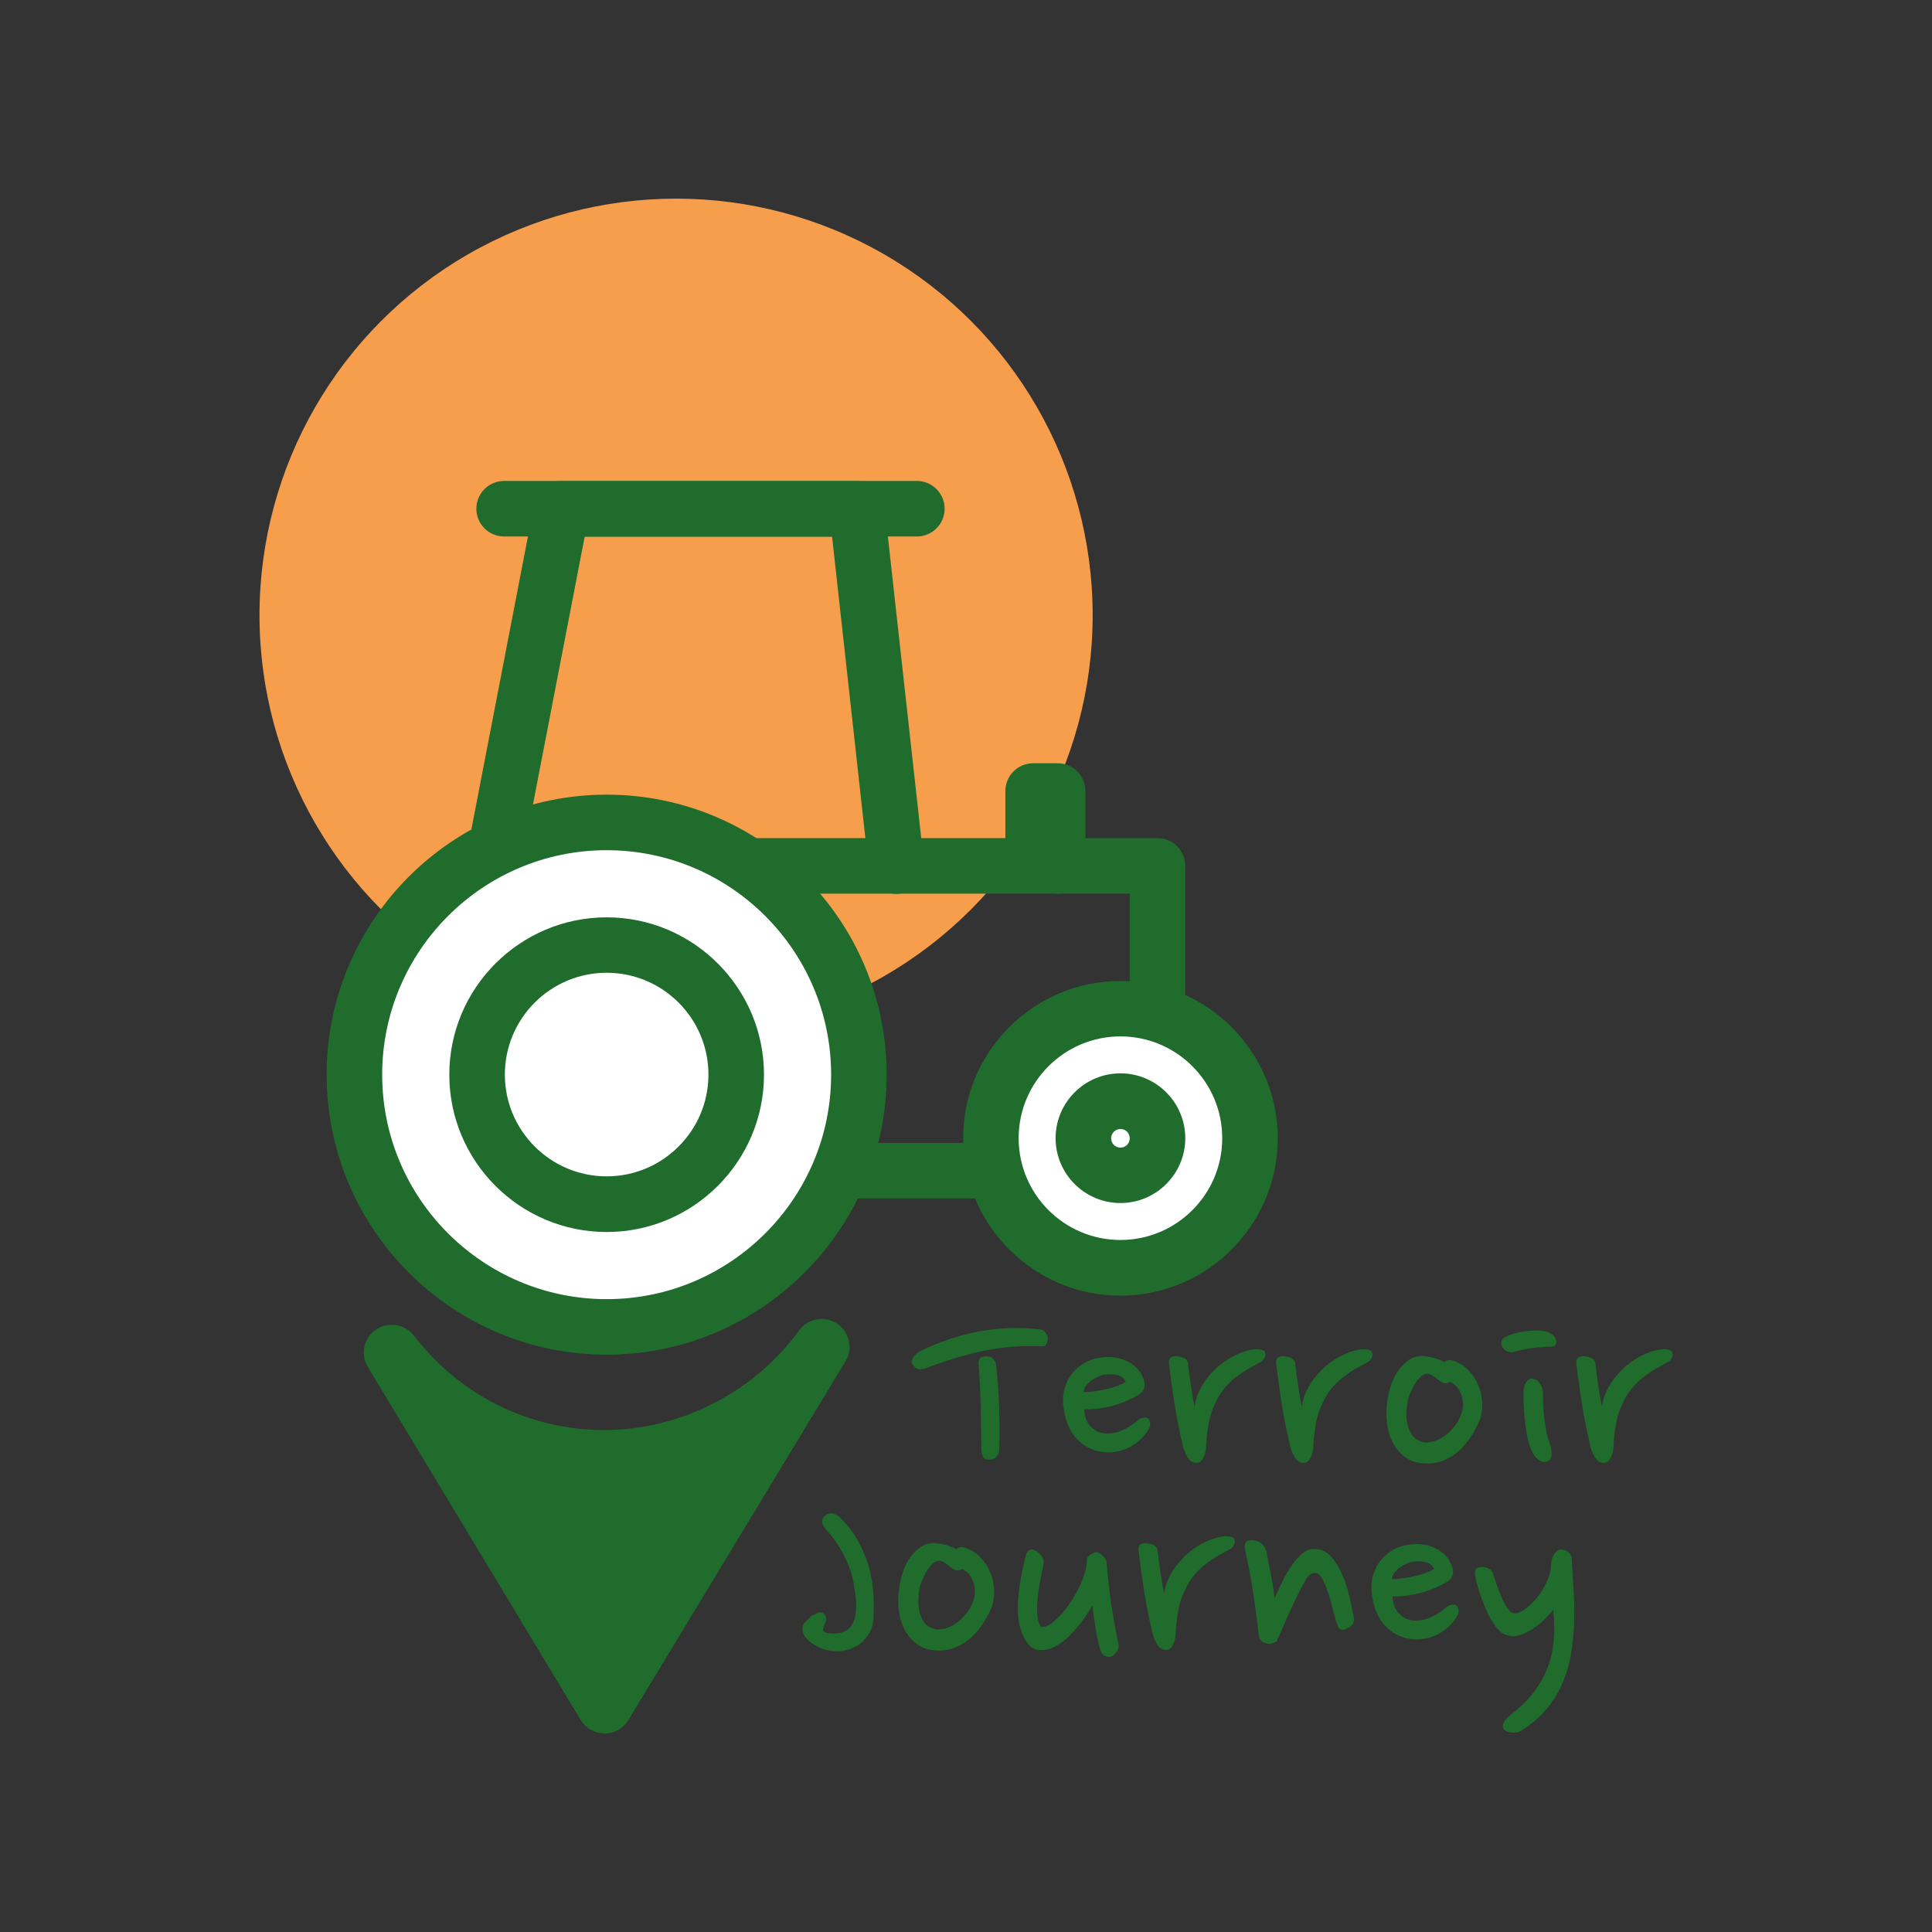 <svg viewBox="0 0 160 160" version="1.1" xmlns="http://www.w3.org/2000/svg" id="Layer_1">
  
  <rect x="0" y="0" width="160" height="160" fill="#333333" stroke="none"/>
  
  <defs>
    <style>
      .st0 {
        fill: #f79e4d;
      }

      .st1 {
        fill: #1f6c2c;
      }

      .st2 {
        fill: #fff;
      }
    </style>
  </defs>
  <circle r="34.5" cy="50.95" cx="55.99" class="st0"></circle>
  <g>
    <path d="M86.25,111.5c-1.7-.08-3.33.05-4.9.39-1.57.35-3.12.82-4.65,1.41-.4.15-.7.13-.9-.05s-.31-.36-.31-.54c.11-.31.32-.57.62-.77,3.38-1.65,6.76-2.26,10.14-1.83.17.05.3.17.41.36.11.19.14.35.11.48-.03.17-.08.3-.15.41-.07.11-.19.15-.37.14ZM82.74,120.13c0,.18-.06.34-.19.48s-.28.23-.46.26c-.33.05-.54,0-.64-.17-.1-.17-.16-.35-.17-.57-.02-1.15-.04-2.3-.06-3.45-.02-1.15-.08-2.3-.16-3.45,0-.06,0-.14-.02-.23-.02-.09-.02-.18,0-.27.02-.09.05-.17.11-.23.06-.07.15-.12.28-.15.38-.07.65,0,.82.19s.25.37.25.56c.13,1.19.21,2.37.25,3.54.03,1.17.03,2.34,0,3.51Z" class="st1"></path>
    <path d="M94.27,115.53c-.64.38-1.34.67-2.08.88-.74.21-1.54.31-2.4.31.03.58.2,1.04.49,1.37.3.34.67.54,1.11.61.26.03.53.02.8-.02.27-.05.53-.13.77-.24.24-.1.46-.23.66-.36.2-.13.37-.26.52-.39.15-.13.3-.22.47-.26s.29-.05.37-.01c.23.08.31.33.25.74-.26.53-.64.97-1.14,1.35-.5.37-1.05.61-1.66.71-.53.1-1.07.07-1.63-.08s-1.06-.43-1.51-.87c-.38-.38-.67-.82-.87-1.33s-.32-1.04-.37-1.58c-.05-.51,0-1,.14-1.46.14-.46.36-.87.66-1.23.3-.35.67-.65,1.11-.88.44-.23.96-.36,1.56-.4.71-.05,1.35.08,1.93.4.58.31.98.75,1.21,1.31.13.31.17.59.11.82-.06.23-.23.44-.51.62ZM91.42,113.85c-.17.03-.34.09-.53.18-.19.08-.36.19-.52.31s-.3.26-.42.42c-.12.16-.19.33-.21.53.28,0,.59-.02.93-.07s.67-.11.99-.19c.32-.07.62-.16.89-.26.27-.1.5-.21.68-.32-.13-.31-.38-.51-.73-.58-.36-.08-.71-.08-1.08-.01Z" class="st1"></path>
    <path d="M104.36,112.81c-.3.17-.6.34-.93.52-.32.18-.64.39-.97.63-.32.24-.63.52-.91.84-.29.32-.55.7-.78,1.15-.33.63-.55,1.26-.67,1.92s-.19,1.29-.22,1.92c0,.3-.07.6-.21.9s-.33.46-.58.46c-.31,0-.57-.16-.75-.48-.19-.32-.32-.63-.38-.93-.28-1.17-.51-2.33-.69-3.47-.18-1.15-.34-2.29-.47-3.43,0-.23.07-.38.21-.45.14-.06.3-.09.48-.07.2.02.39.06.57.15.18.08.29.22.32.4.07.61.15,1.25.25,1.92.1.67.2,1.24.3,1.72.07-.56.25-1.1.55-1.63.3-.53.66-1,1.1-1.44.44-.43.93-.79,1.49-1.09.55-.3,1.12-.5,1.69-.59.25-.03.45-.03.62,0s.28.09.35.17c.07.08.08.22.04.4-.04.18-.17.35-.38.49Z" class="st1"></path>
    <path d="M113.24,112.81c-.3.17-.61.34-.93.52-.32.18-.64.39-.96.63-.32.24-.63.52-.92.84s-.55.7-.78,1.15c-.33.63-.55,1.26-.67,1.92-.11.65-.19,1.29-.22,1.92,0,.3-.07.6-.21.9-.14.3-.33.46-.58.46-.31,0-.56-.16-.75-.48-.19-.32-.32-.63-.38-.93-.28-1.17-.51-2.33-.69-3.47-.18-1.15-.34-2.29-.47-3.43,0-.23.07-.38.21-.45.14-.06.3-.09.48-.07.2.02.39.06.57.15s.29.22.32.4c.07.61.15,1.25.25,1.92s.2,1.24.3,1.72c.07-.56.25-1.1.55-1.63.3-.53.66-1,1.1-1.44.43-.43.93-.79,1.48-1.09.55-.3,1.12-.5,1.69-.59.25-.03.45-.03.62,0s.28.09.35.17c.06.08.08.22.04.4s-.17.35-.38.49Z" class="st1"></path>
    <path d="M120.41,112.71c.5.18.91.45,1.25.82s.6.77.78,1.22c.18.45.28.92.31,1.4.02.48-.03.92-.16,1.34-.18.46-.41.91-.69,1.36-.28.44-.6.84-.96,1.19-.36.35-.78.63-1.24.84s-.97.32-1.53.32c-.68,0-1.25-.16-1.71-.47-.46-.31-.83-.72-1.09-1.21-.26-.49-.43-1.05-.51-1.68-.07-.63-.06-1.25.04-1.88.06-.46.18-.91.33-1.35.16-.44.36-.83.61-1.16.25-.34.53-.61.85-.83s.69-.32,1.1-.32c.23,0,.52.05.87.13.35.09.67.22.96.38.21-.2.48-.23.79-.1ZM119.47,114.52c-.18-.11-.39-.27-.63-.46-.24-.19-.45-.29-.63-.29-.2,0-.39.09-.58.27s-.35.39-.49.63c-.14.24-.26.48-.36.73-.1.25-.17.44-.2.59-.05.25-.08.54-.1.89s0,.69.07,1.03c.07.34.2.64.38.92.19.27.47.47.85.58.23.07.5.06.82-.01.31-.07.62-.21.93-.41.3-.2.59-.46.87-.79.27-.33.48-.71.63-1.14.17-.48.17-.97.01-1.49-.16-.52-.47-.9-.95-1.13-.12.08-.23.12-.35.12s-.21-.02-.27-.05Z" class="st1"></path>
    <path d="M128.87,111.25c-.03.17-.15.26-.35.27s-.36.02-.5.02c-.41.02-.84.06-1.27.12-.44.06-.9.17-1.37.3-.2.06-.41.04-.64-.08-.23-.11-.37-.35-.42-.69,0-.13.05-.24.15-.32.1-.08.22-.16.35-.22.22-.1.47-.19.77-.26s.6-.13.9-.16c.31-.03.6-.05.88-.04.28,0,.51.04.69.09.27.08.48.21.63.37s.22.36.19.59ZM128.31,119.49c.11.26.18.55.19.85s-.08.52-.26.63c-.23.15-.48.14-.74-.02s-.46-.39-.59-.67c-.18-.35-.32-.77-.42-1.27-.1-.5-.17-1-.22-1.5-.05-.5-.08-.96-.09-1.39s-.01-.75-.01-.97c.02-.23.08-.44.2-.64s.26-.31.44-.35c.3.02.54.15.72.41s.27.57.25.95c0,.3.01.63.03.99s.05.73.1,1.09c.05.36.11.71.17,1.05.07.34.15.61.25.83Z" class="st1"></path>
    <path d="M138.1,112.81c-.3.17-.61.34-.93.52-.32.18-.64.39-.96.63-.32.24-.63.52-.92.84-.29.32-.55.7-.78,1.15-.33.63-.55,1.26-.67,1.92-.12.65-.19,1.29-.22,1.92,0,.3-.07.6-.21.9-.14.3-.33.46-.58.46-.31,0-.56-.16-.75-.48-.19-.32-.32-.63-.38-.93-.28-1.17-.51-2.33-.69-3.47-.18-1.15-.34-2.29-.47-3.43,0-.23.07-.38.21-.45.14-.06.3-.09.48-.07.2.02.39.06.57.15s.29.22.32.4c.06.61.15,1.25.25,1.92.1.67.2,1.24.3,1.72.06-.56.25-1.1.54-1.63.3-.53.66-1,1.1-1.44.44-.43.93-.79,1.48-1.09.55-.3,1.12-.5,1.7-.59.25-.03.45-.03.62,0,.16.03.28.09.35.17.06.08.08.22.04.4s-.17.35-.38.49Z" class="st1"></path>
  </g>
  <g>
    <path d="M72.35,134.01c-.05.54-.2,1.01-.46,1.4s-.57.69-.95.91c-.38.22-.8.36-1.26.41-.46.05-.92,0-1.36-.12-.2-.05-.41-.13-.63-.25-.22-.11-.43-.25-.62-.4-.19-.15-.34-.32-.46-.51-.12-.19-.17-.4-.15-.63,0-.18.09-.36.26-.53s.33-.32.48-.46c.17-.1.35-.19.54-.27.2-.08.39-.03.57.15.11.22.14.42.06.62-.07.2-.14.37-.19.52-.07.18.02.3.25.37.23.06.5.08.82.05.49-.03.87-.19,1.11-.46s.41-.61.48-1.03.09-.86.04-1.35c-.05-.49-.12-.96-.2-1.42-.18-.84-.47-1.63-.88-2.38-.4-.74-.87-1.4-1.4-1.98-.17-.18-.27-.37-.31-.56s.03-.37.21-.56c.26-.18.49-.25.67-.2.18.05.37.16.57.32.96.91,1.69,2.06,2.2,3.45.51,1.39.71,3.02.59,4.89Z" class="st1"></path>
    <path d="M79.99,128.2c.5.18.91.45,1.25.82s.6.77.78,1.22c.18.45.28.92.31,1.4.02.48-.03.92-.16,1.34-.18.46-.41.91-.69,1.36-.28.44-.6.84-.97,1.19-.36.35-.78.63-1.24.84-.46.22-.97.32-1.53.32-.68,0-1.25-.16-1.71-.47-.46-.31-.83-.72-1.09-1.21-.26-.49-.43-1.05-.51-1.68-.07-.63-.06-1.25.04-1.88.07-.46.18-.91.33-1.35.16-.44.36-.83.61-1.16.25-.34.53-.61.85-.83.32-.22.69-.32,1.1-.32.23,0,.52.05.87.13.35.09.67.22.97.38.21-.2.48-.23.79-.1ZM79.05,130.01c-.18-.11-.39-.27-.63-.46-.24-.19-.45-.29-.63-.29-.2,0-.39.09-.58.27s-.35.39-.49.63c-.14.24-.26.48-.36.73-.1.25-.17.44-.2.59-.05.25-.08.54-.1.89-.02.35,0,.69.07,1.03.07.34.19.64.38.92.19.27.47.47.85.58.23.07.5.06.82-.01s.62-.21.93-.41c.3-.2.59-.46.87-.79.27-.33.48-.71.63-1.14.17-.48.17-.97.01-1.49-.16-.52-.47-.9-.95-1.13-.12.08-.23.12-.35.12s-.21-.02-.27-.05Z" class="st1"></path>
    <path d="M86.43,129.51c-.1.44-.2.93-.3,1.47-.1.54-.17,1.05-.21,1.55s-.04.94,0,1.34.14.68.31.84c.28.05.6-.07.96-.36.36-.29.72-.66,1.06-1.1.35-.44.66-.93.94-1.45s.48-.98.59-1.37c.06-.2.12-.4.17-.62.05-.21.07-.43.07-.67,0-.13.09-.26.26-.38.17-.12.32-.19.43-.21.08-.02.18,0,.29.05.11.05.21.12.3.21.09.09.17.2.25.32.07.12.11.25.11.38.03.49.08,1.04.15,1.63.06.59.14,1.19.23,1.78s.19,1.17.29,1.73c.1.56.2,1.06.3,1.51.05.18,0,.39-.15.62-.15.23-.31.37-.49.42-.15.03-.3.02-.46-.05-.16-.06-.28-.2-.36-.39-.08-.23-.16-.52-.24-.85s-.14-.69-.2-1.06c-.06-.37-.11-.73-.16-1.06s-.08-.62-.1-.85c-.25.44-.54.9-.88,1.35-.34.45-.7.87-1.09,1.24-.39.37-.79.66-1.21.87-.42.21-.85.28-1.3.24-.66-.08-1.16-.7-1.51-1.86-.13-.46-.19-.97-.19-1.53,0-.56.05-1.12.12-1.67s.16-1.08.27-1.57c.11-.49.2-.9.28-1.21.03-.13.1-.25.2-.36.1-.1.21-.14.35-.11.25.05.47.2.68.44.21.25.28.5.21.77Z" class="st1"></path>
    <path d="M101.84,128.3c-.3.17-.61.34-.93.52-.32.18-.64.39-.96.63-.32.24-.63.52-.92.84s-.55.7-.78,1.15c-.33.63-.55,1.26-.67,1.92-.11.65-.19,1.29-.22,1.92,0,.3-.07.6-.21.9-.14.3-.33.46-.58.46-.31,0-.56-.16-.75-.48-.19-.32-.32-.63-.38-.93-.28-1.17-.51-2.33-.69-3.47-.18-1.15-.34-2.29-.47-3.43,0-.23.07-.38.21-.45.14-.06.3-.09.48-.07.2.02.39.06.57.15s.29.22.32.4c.07.61.15,1.25.25,1.92s.2,1.24.3,1.72c.07-.56.25-1.1.55-1.63.3-.53.66-1,1.1-1.44.43-.43.93-.79,1.48-1.09.55-.3,1.12-.5,1.69-.59.25-.03.45-.03.62,0s.28.09.35.17c.06.08.08.22.04.4s-.17.35-.38.49Z" class="st1"></path>
    <path d="M104.91,128.67c.05.25.1.52.16.83.06.31.12.62.19.94.06.32.12.65.17.98.05.33.09.64.12.94.2-.43.41-.88.64-1.36.23-.48.48-.92.76-1.32.27-.4.56-.74.87-1,.3-.27.64-.4,1-.4.55,0,1,.2,1.37.59.37.39.68.89.94,1.47s.46,1.2.61,1.84c.15.64.27,1.21.37,1.71.1.45-.1.78-.6.99-.23.11-.4.13-.52.05-.11-.08-.18-.17-.2-.25-.08-.2-.19-.55-.31-1.04-.12-.5-.26-1-.42-1.51s-.33-.96-.53-1.34c-.2-.38-.42-.55-.67-.52-.3.02-.56.24-.79.67-.2.35-.4.73-.6,1.15-.21.42-.41.85-.61,1.28-.2.44-.39.87-.58,1.31-.19.43-.37.84-.53,1.2-.12.11-.26.19-.43.23-.17.04-.35.03-.53-.04-.17-.05-.3-.13-.39-.25-.1-.11-.15-.23-.15-.35-.15-1.29-.3-2.46-.46-3.51s-.36-2.13-.6-3.24c-.12-.38-.14-.68-.06-.9.07-.22.32-.31.73-.26.58.1.93.46,1.06,1.09Z" class="st1"></path>
    <path d="M119.8,131.02c-.64.38-1.33.67-2.08.88s-1.54.31-2.4.31c.03.58.2,1.04.49,1.37.3.34.67.54,1.12.61.26.03.53.02.8-.02.27-.05.53-.13.77-.24.24-.1.46-.23.66-.36.2-.13.37-.26.52-.39s.3-.22.47-.26.29-.05.37-.01c.23.08.31.33.25.74-.26.53-.64.97-1.14,1.35-.5.37-1.05.61-1.66.71-.53.1-1.07.07-1.63-.08-.56-.15-1.06-.43-1.51-.87-.38-.38-.67-.82-.87-1.33s-.32-1.04-.37-1.58c-.05-.51,0-1,.14-1.46.14-.46.36-.87.66-1.23.3-.35.67-.65,1.11-.88s.96-.36,1.56-.4c.71-.05,1.35.08,1.93.4.58.31.98.75,1.21,1.31.13.31.17.59.11.82-.06.23-.23.44-.51.62ZM116.95,129.34c-.17.03-.34.09-.53.18-.19.08-.36.19-.52.31s-.3.26-.42.42c-.12.16-.19.33-.21.53.28,0,.59-.02.93-.07s.67-.11.99-.19c.32-.07.62-.16.89-.26.27-.1.5-.21.68-.32-.13-.31-.38-.51-.73-.58-.35-.08-.71-.08-1.08-.01Z" class="st1"></path>
    <path d="M130.16,129.04c.05.89.1,1.79.16,2.7.06.91.07,1.8.04,2.68-.03.88-.12,1.74-.26,2.58-.14.84-.38,1.65-.71,2.41-.33.77-.77,1.48-1.32,2.14-.56.66-1.25,1.25-2.09,1.78-.13.08-.28.13-.43.15s-.31.01-.46-.01c-.15-.02-.28-.07-.39-.12-.12-.06-.19-.13-.22-.23-.05-.15-.03-.31.07-.5.1-.18.26-.37.5-.57.72-.55,1.34-1.12,1.83-1.73.49-.61.89-1.27,1.19-1.98s.49-1.48.58-2.31c.09-.83.09-1.74-.01-2.73-.2.25-.43.5-.69.77s-.54.5-.84.7c-.3.21-.6.38-.92.52-.31.14-.61.21-.89.21-.23,0-.46-.05-.69-.15s-.46-.29-.69-.57c-.26-.35-.5-.74-.7-1.17-.21-.44-.38-.86-.53-1.27-.15-.41-.27-.78-.36-1.11-.09-.33-.14-.56-.16-.69-.03-.16-.03-.32,0-.47s.14-.24.32-.27c.25-.05.48-.03.69.05s.36.22.45.4c.06.18.16.46.27.84.12.38.26.75.42,1.12.16.37.34.7.53.98s.39.42.6.42c.25,0,.54-.12.88-.37.34-.25.66-.57.98-.96s.58-.84.81-1.32c.22-.49.33-.96.33-1.42,0-.1.02-.22.05-.35.03-.13.08-.26.15-.38.06-.12.14-.23.23-.32.09-.09.19-.14.29-.16.26-.03.5.04.7.21s.31.35.31.53Z" class="st1"></path>
  </g>
  <g>
    <path d="M50.06,120.72c-7.17,0-13.54-3.43-17.61-8.71h-.02s17.63,29.24,17.63,29.24l18-29.73h-.02c-4.05,5.56-10.58,9.2-17.97,9.2Z" class="st1"></path>
    <path d="M50.06,143.55h0c-.8,0-1.55-.42-1.97-1.11l-17.63-29.24c-.43-.71-.44-1.6-.03-2.32.41-.72,1.17-1.17,2-1.17.71,0,1.41.33,1.85.9,3.82,4.97,9.58,7.82,15.79,7.82s12.35-3.08,16.11-8.25c.43-.6,1.12-.95,1.86-.95.83,0,1.61.45,2.01,1.17.41.72.41,1.61-.02,2.32l-17.99,29.73c-.42.69-1.16,1.11-1.97,1.11ZM40.61,121.13l9.45,15.67,9.52-15.73c-5.97,2.54-13.08,2.53-18.97.06Z" class="st1"></path>
  </g>
  <g>
    <line y2="96.95" x2="84.36" y1="96.95" x1="66.32" class="st2"></line>
    <path d="M84.36,99.25h-18.04c-1.27,0-2.3-1.03-2.3-2.3s1.03-2.3,2.3-2.3h18.04c1.27,0,2.3,1.03,2.3,2.3s-1.03,2.3-2.3,2.3Z" class="st1"></path>
  </g>
  <path d="M95.86,87.75c-1.27,0-2.3-1.03-2.3-2.3v-11.44h-40.63c-1.27,0-2.3-1.03-2.3-2.3s1.03-2.3,2.3-2.3h42.93c1.27,0,2.3,1.03,2.3,2.3v13.74c0,1.27-1.03,2.3-2.3,2.3Z" class="st1"></path>
  <path d="M87.59,74.01c-.7,0-1.33-.31-1.75-.81-1.35.17-2.58-.92-2.58-2.28v-5.41c0-1.27,1.03-2.3,2.3-2.3h2.03c1.27,0,2.3,1.03,2.3,2.3v6.2c0,1.27-1.03,2.3-2.3,2.3Z" class="st1"></path>
  <path d="M40.66,74.72c-.14,0-.29-.01-.44-.04-1.25-.24-2.06-1.45-1.82-2.69l5.85-30.29c.21-1.08,1.16-1.86,2.26-1.86h24.45c1.17,0,2.16.88,2.29,2.05l3.27,29.58c.14,1.26-.77,2.4-2.03,2.54-1.26.15-2.4-.77-2.54-2.03l-3.04-27.53h-20.49l-5.49,28.42c-.21,1.1-1.18,1.86-2.26,1.86Z" class="st1"></path>
  <path d="M75.93,44.43h-34.18c-1.27,0-2.3-1.03-2.3-2.3s1.03-2.3,2.3-2.3h34.18c1.27,0,2.3,1.03,2.3,2.3s-1.03,2.3-2.3,2.3Z" class="st1"></path>
  <g>
    <circle r="10.73" cy="94.27" cx="92.79" class="st2"></circle>
    <path d="M92.79,107.3c-7.19,0-13.03-5.85-13.03-13.03s5.85-13.03,13.03-13.03,13.03,5.85,13.03,13.03-5.85,13.03-13.03,13.03ZM92.79,85.83c-4.65,0-8.43,3.78-8.43,8.43s3.78,8.43,8.43,8.43,8.43-3.78,8.43-8.43-3.78-8.43-8.43-8.43Z" class="st1"></path>
  </g>
  <g>
    <circle r="3.07" cy="94.27" cx="92.79" class="st2"></circle>
    <path d="M92.79,99.63c-2.96,0-5.37-2.41-5.37-5.37s2.41-5.37,5.37-5.37,5.37,2.41,5.37,5.37-2.41,5.37-5.37,5.37ZM92.79,93.5c-.42,0-.77.34-.77.77s.34.77.77.77.77-.34.77-.77-.34-.77-.77-.77Z" class="st1"></path>
  </g>
  <g>
    <circle r="20.89" cy="89" cx="50.24" class="st2"></circle>
    <path d="M50.24,112.19c-12.79,0-23.19-10.4-23.19-23.19s10.4-23.19,23.19-23.19,23.19,10.4,23.19,23.19-10.4,23.19-23.19,23.19ZM50.24,70.41c-10.25,0-18.59,8.34-18.59,18.59s8.34,18.59,18.59,18.59,18.59-8.34,18.59-18.59-8.34-18.59-18.59-18.59Z" class="st1"></path>
  </g>
  <g>
    <circle r="10.73" cy="89" cx="50.24" class="st2"></circle>
    <path d="M50.24,102.03c-7.19,0-13.03-5.85-13.03-13.03s5.85-13.03,13.03-13.03,13.03,5.85,13.03,13.03-5.85,13.03-13.03,13.03ZM50.24,80.56c-4.65,0-8.43,3.78-8.43,8.43s3.78,8.43,8.43,8.43,8.43-3.78,8.43-8.43-3.78-8.43-8.43-8.43Z" class="st1"></path>
  </g>
</svg>